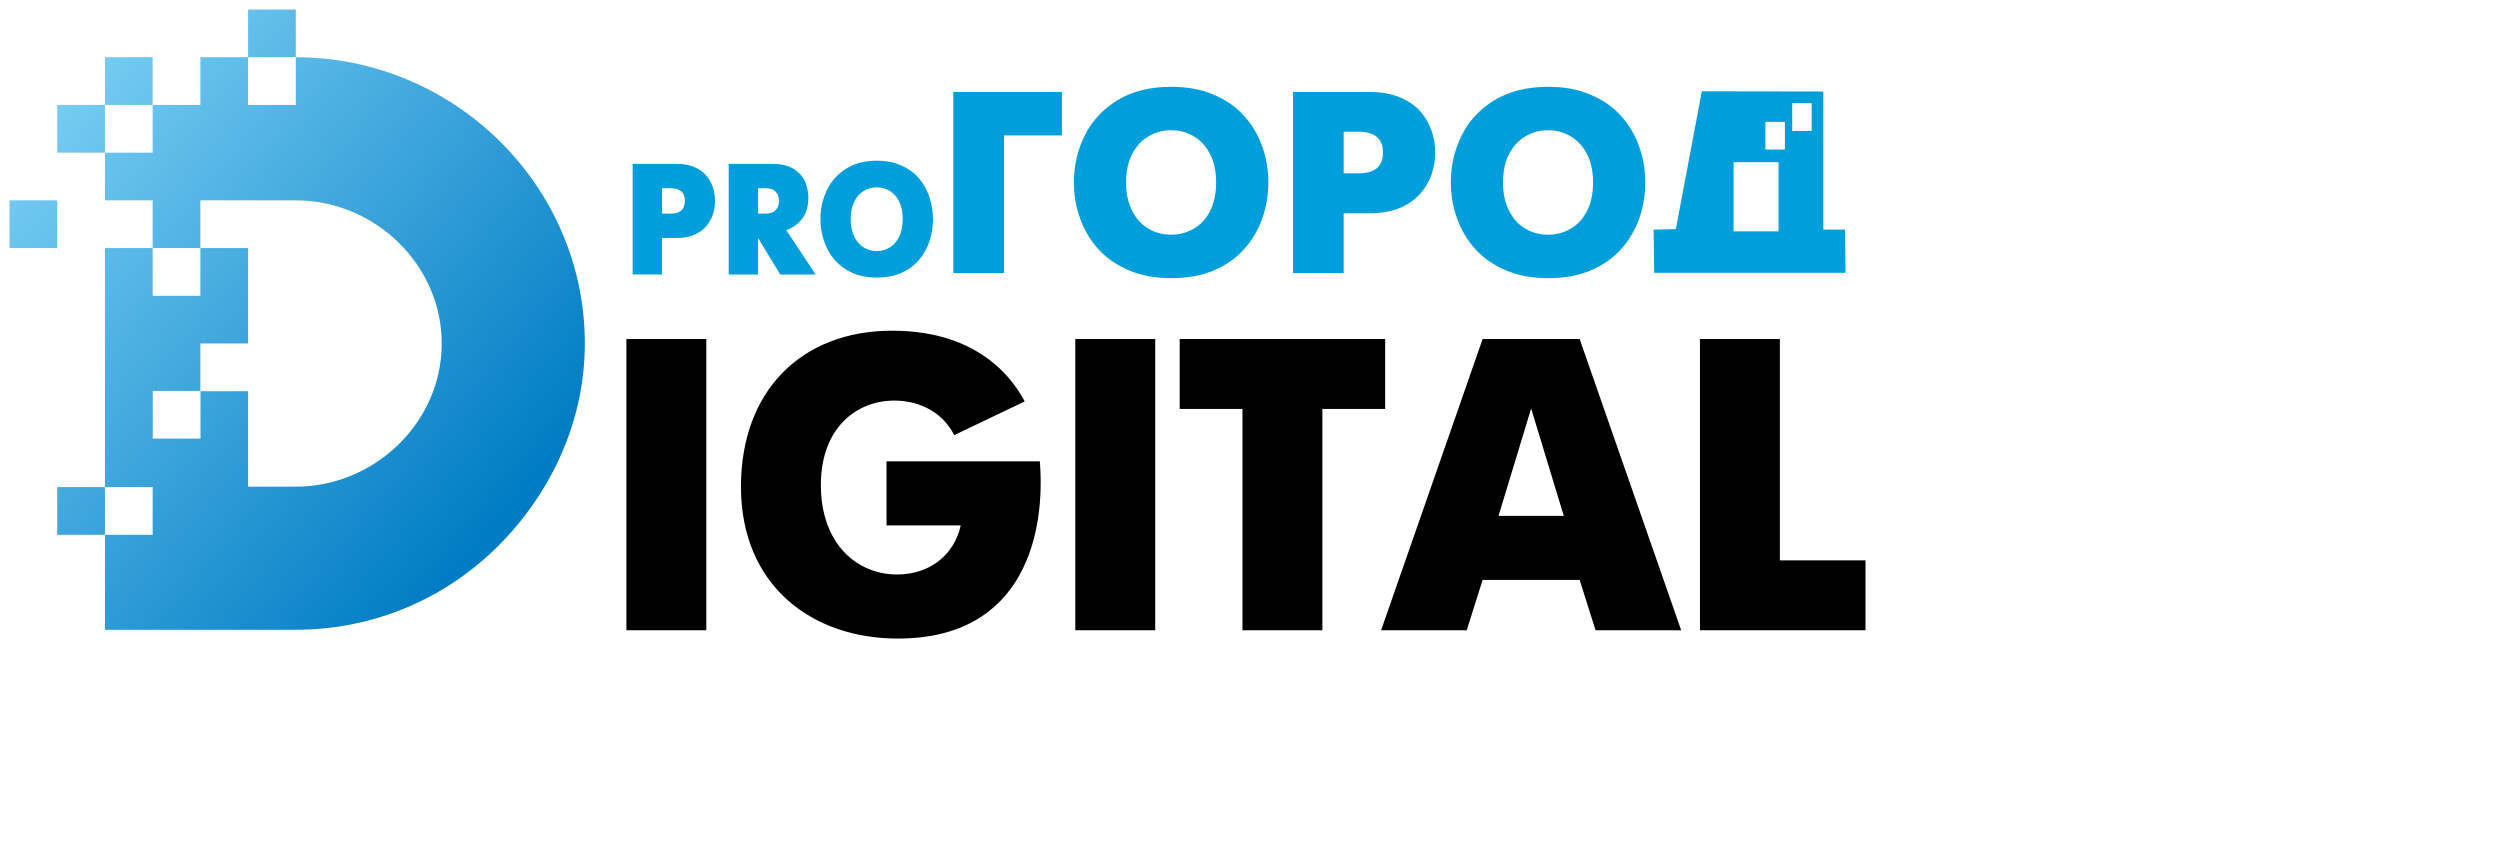 <?xml version="1.0" encoding="UTF-8"?> <!-- Generator: Adobe InDesign 5.0 SVG Export Plug-in, SVG Library version: 6.0 build 100 --> <svg xmlns="http://www.w3.org/2000/svg" xmlns:xlink="http://www.w3.org/1999/xlink" x="0pt" y="0pt" width="197.098pt" height="68.125pt" xml:space="preserve"> <clipPath id="clp1" fill="none"> <path shape-rendering="crispEdges" stroke="#000000" d="M0,0h197.098v68.125H0z"></path> </clipPath> <g clip-path="url(#clp1)" fill="none"> <clipPath id="clp2"> <path shape-rendering="crispEdges" stroke="#000000" d="M6.016,21.061H1v5.017h5.016V21.061z"></path> </clipPath> <g clip-path="url(#clp2)"> <g transform="matrix(1 0 0 1 -248.015 -206.611)"> <linearGradient id="grd1" gradientUnits="userSpaceOnUse" x1="0" y1="0" x2="1" y2="0" gradientTransform="matrix(54.493 45.563 -45.563 54.493 244.463 217.46)"> <stop offset="0" style="stop-color:#84D5F7"></stop> <stop offset="1" style="stop-color:#007CC4"></stop> </linearGradient> <path fill="url(#grd1)" d="M249.015,232.689v-5.017h5.016v5.017H249.015z"></path> </g> </g> <clipPath id="clp3"> <path shape-rendering="crispEdges" stroke="#000000" d="M6.016,51.199v5.016h5.016v-5.016H6.016z"></path> </clipPath> <g clip-path="url(#clp3)"> <g transform="matrix(1 0 0 1 -248.015 -206.611)"> <linearGradient id="grd2" gradientUnits="userSpaceOnUse" x1="0" y1="0" x2="1" y2="0" gradientTransform="matrix(54.493 45.563 -45.563 54.493 231.406 232.464)"> <stop offset="0" style="stop-color:#84D5F7"></stop> <stop offset="1" style="stop-color:#007CC4"></stop> </linearGradient> <path fill="url(#grd2)" d="M254.03,262.826v-5.016h5.016v5.016H254.03z"></path> </g> </g> <clipPath id="clp4"> <path shape-rendering="crispEdges" stroke="#000000" d="M6.016,11.031v5.016h5.016v-5.016H6.016z"></path> </clipPath> <g clip-path="url(#clp4)"> <g transform="matrix(1 0 0 1 -248.015 -206.611)"> <linearGradient id="grd3" gradientUnits="userSpaceOnUse" x1="0" y1="0" x2="1" y2="0" gradientTransform="matrix(54.493 45.563 -45.563 54.493 251.469 209.097)"> <stop offset="0" style="stop-color:#84D5F7"></stop> <stop offset="1" style="stop-color:#007CC4"></stop> </linearGradient> <path fill="url(#grd3)" d="M254.03,222.658v-5.016h5.016v5.016H254.03z"></path> </g> </g> <clipPath id="clp5"> <path shape-rendering="crispEdges" stroke="#000000" d="M16.047,6.016h-5.015v5.016h5.015V6.016z"></path> </clipPath> <g clip-path="url(#clp5)"> <g transform="matrix(1 0 0 1 -248.015 -206.611)"> <linearGradient id="grd4" gradientUnits="userSpaceOnUse" x1="0" y1="0" x2="1" y2="0" gradientTransform="matrix(54.483 45.555 -45.555 54.483 256.006 203.681)"> <stop offset="0" style="stop-color:#84D5F7"></stop> <stop offset="1" style="stop-color:#007CC4"></stop> </linearGradient> <path fill="url(#grd4)" d="M259.047,217.642v-5.016h5.015v5.016H259.047z"></path> </g> </g> <clipPath id="clp6"> <path shape-rendering="crispEdges" stroke="#000000" d="M31.094,1h-5.016v5.016h5.016V1z"></path> </clipPath> <g clip-path="url(#clp6)"> <g transform="matrix(1 0 0 1 -248.015 -206.611)"> <linearGradient id="grd5" gradientUnits="userSpaceOnUse" x1="0" y1="0" x2="1" y2="0" gradientTransform="matrix(54.486 45.558 -45.558 54.486 264.677 193.325)"> <stop offset="0" style="stop-color:#84D5F7"></stop> <stop offset="1" style="stop-color:#007CC4"></stop> </linearGradient> <path fill="url(#grd5)" d="M274.093,212.626v-5.016h5.016v5.016H274.093z"></path> </g> </g> <clipPath id="clp7"> <path shape-rendering="crispEdges" stroke="#000000" d="M31.094,6.016v5.016h-5.016V6.016h-5.016v5.016h-5.016v5.016h-5.015v5.013 h5.015v5.017h5.016v-5.017c0,0,10.032,0,10.032,0c8.295,0,15.338,6.755,15.338,15.047c0,8.295-7.043,15.047-15.338,15.047 c0,0-5.016,0-5.016,0V41.123h-5.003v4.983h-5.016v-5.014h5.004v-4.984h5.016v-10.03h-5.016v5.015h-5.016v-5.015h-5.015v25.121 h5.015v5.016h-5.015v9.986c0,0,20.062,0,20.062,0c8.313,0,15.837-3.367,21.278-8.813c5.448-5.443,9.106-12.967,9.106-21.28 C61.477,19.488,47.714,6.016,31.094,6.016C31.094,6.016,31.094,6.016,31.094,6.016z"></path> </clipPath> <g clip-path="url(#clp7)"> <g transform="matrix(1 0 0 1 -248.015 -206.611)"> <linearGradient id="grd6" gradientUnits="userSpaceOnUse" x1="0" y1="0" x2="1" y2="0" gradientTransform="matrix(54.489 45.56 -45.56 54.489 269.059 188.093)"> <stop offset="0" style="stop-color:#84D5F7"></stop> <stop offset="1" style="stop-color:#007CC4"></stop> </linearGradient> <path fill="url(#grd6)" d="M259.047,272.812v-60.186h50.445v60.186H259.047z"></path> </g> </g> <clipPath id="clp8"> <path shape-rendering="crispEdges" stroke="#000000" d="M21.062,41.092v0.03h0.012v-0.03H21.062z"></path> </clipPath> <g clip-path="url(#clp8)"> <g transform="matrix(1 0 0 1 -248.015 -206.611)"> <linearGradient id="grd7" gradientUnits="userSpaceOnUse" x1="0" y1="0" x2="1" y2="0" gradientTransform="matrix(54.213 45.329 -45.329 54.213 240.958 221.947)"> <stop offset="0" style="stop-color:#84D5F7"></stop> <stop offset="1" style="stop-color:#007CC4"></stop> </linearGradient> <path fill="url(#grd7)" d="M269.077,247.734v-0.03h0.012v0.03H269.077z"></path> </g> </g> <g transform="matrix(1 0 0 1 -248.015 -206.611)"> <path fill="#009EDB" d="M314.521,235.466v-11.629c0,0,4.637,0,4.637,0c0.753,0,1.385,0.114,1.909,0.364 c0.526,0.227,0.944,0.547,1.251,0.936c0.305,0.394,0.531,0.809,0.656,1.245c0.138,0.44,0.202,0.888,0.202,1.34 c0,0.442-0.059,0.888-0.189,1.329c-0.138,0.45-0.364,0.865-0.669,1.261c-0.315,0.396-0.725,0.708-1.262,0.949 c-0.52,0.237-1.153,0.368-1.897,0.368c0,0-1.551,0-1.551,0v3.837H314.521L314.521,235.466z M317.607,226.395L317.607,226.395 v2.671c0,0,0.884,0,0.884,0c1.014,0,1.515-0.443,1.515-1.344c0-0.887-0.501-1.327-1.515-1.327 C318.492,226.395,317.607,226.395,317.607,226.395L317.607,226.395z"></path> </g> <g transform="matrix(1 0 0 1 -248.015 -206.611)"> <path fill="#009EDB" d="M324.615,235.467v-11.629c0,0,4.566,0,4.566,0c1.106,0,1.932,0.234,2.498,0.688 c0.567,0.452,0.925,0.946,1.071,1.448c0.161,0.518,0.242,0.968,0.242,1.358c0,0.977-0.229,1.745-0.677,2.303 c-0.446,0.547-0.993,0.941-1.645,1.172c0,0,3.088,4.661,3.088,4.661h-3.724l-2.331-3.835v3.835H324.615L324.615,235.467z M327.702,229.067L327.702,229.067c0,0,0.748,0,0.748,0c0.514,0,0.887-0.12,1.111-0.384c0.233-0.249,0.343-0.578,0.343-0.959 c0-0.379-0.11-0.686-0.343-0.949c-0.224-0.261-0.599-0.38-1.111-0.38c0,0-0.748,0-0.748,0V229.067L327.702,229.067z"></path> </g> <g transform="matrix(1 0 0 1 -248.015 -206.611)"> <path fill="#009EDB" d="M340.179,235.79c-0.979,0-1.826-0.168-2.581-0.499c-0.744-0.342-1.369-0.804-1.868-1.384 c-0.483-0.571-0.848-1.234-1.095-1.975c-0.252-0.744-0.377-1.499-0.377-2.288c0-1.069,0.223-2.073,0.665-3.02 c0.44-0.938,1.108-1.694,2-2.257c0.894-0.578,1.98-0.865,3.257-0.865c0.972,0,1.834,0.171,2.587,0.511 c0.753,0.329,1.373,0.786,1.862,1.359c0.484,0.577,0.856,1.236,1.094,1.984c0.243,0.736,0.368,1.506,0.368,2.288 c0,0.796-0.125,1.567-0.368,2.312c-0.239,0.73-0.61,1.39-1.094,1.973c-0.489,0.581-1.109,1.032-1.862,1.372 C342.013,235.622,341.151,235.79,340.179,235.79C340.179,235.79,340.179,235.79,340.179,235.79z M340.179,233.001 C340.179,233.001,340.179,233.001,340.179,233.001c0.49,0,0.944-0.119,1.364-0.375c0.414-0.253,0.748-0.633,1.004-1.141 c0.244-0.51,0.362-1.126,0.362-1.84c0-0.709-0.119-1.323-0.362-1.824c-0.245-0.512-0.59-0.888-1.004-1.151 c-0.419-0.241-0.874-0.368-1.364-0.368c-0.491,0-0.949,0.127-1.364,0.368c-0.423,0.263-0.759,0.639-1.01,1.151 c-0.244,0.501-0.366,1.115-0.366,1.824c0,0.714,0.128,1.33,0.377,1.84c0.247,0.508,0.585,0.888,0.999,1.141 C339.23,232.881,339.689,233.001,340.179,233.001"></path> </g> <g transform="matrix(1 0 0 1 -248.015 -206.611)"> <path fill="#009EDB" d="M418.431,218.806c-0.847-0.948-1.92-1.696-3.225-2.242c-1.294-0.569-2.783-0.826-4.465-0.826 c-2.199,0-4.075,0.469-5.628,1.399c-1.542,0.945-2.693,2.18-3.45,3.721c-0.757,1.518-1.14,3.175-1.14,4.934 c0,1.28,0.217,2.541,0.646,3.744c0.413,1.21,1.055,2.288,1.905,3.232c0.85,0.947,1.923,1.704,3.222,2.252 c1.283,0.549,2.74,0.825,4.405,0.828c0,0,0.08,0,0.08,0c1.677-0.002,3.144-0.264,4.433-0.805c1.299-0.548,2.358-1.296,3.219-2.253 c0.833-0.941,1.478-2.02,1.902-3.217c0.421-1.218,0.632-2.476,0.632-3.781c0-1.294-0.212-2.552-0.64-3.762 C419.899,220.819,419.265,219.741,418.431,218.806C418.431,218.806,418.431,218.806,418.431,218.806z M414.831,228.804 C414.831,228.804,414.831,228.804,414.831,228.804c-0.431,0.83-1.003,1.448-1.728,1.858c-0.726,0.421-1.509,0.621-2.362,0.621 c-0.846,0-1.635-0.2-2.348-0.621c-0.729-0.411-1.299-1.028-1.728-1.858c-0.429-0.832-0.654-1.837-0.654-3.011 c0-1.173,0.211-2.181,0.64-2.992c0.431-0.831,1.013-1.457,1.742-1.872c0.713-0.427,1.501-0.627,2.348-0.627 c0.853,0,1.639,0.2,2.362,0.627c0.725,0.416,1.298,1.042,1.728,1.872c0.433,0.81,0.644,1.818,0.644,2.992 C415.475,226.966,415.26,227.972,414.831,228.804"></path> </g> <g transform="matrix(1 0 0 1 -248.015 -206.611)"> <path fill="#009EDB" d="M397.399,218.413c-0.538-0.639-1.251-1.152-2.157-1.539c-0.911-0.394-2.003-0.595-3.3-0.595 c0,0-8.005,0-8.005,0v19.032h5.324v-6.28c0,0,2.681,0,2.681,0c1.284,0,2.371-0.201,3.286-0.585 c0.905-0.412,1.623-0.924,2.159-1.562c0.534-0.645,0.931-1.33,1.155-2.064c0.229-0.725,0.338-1.449,0.338-2.181 c0-0.73-0.109-1.459-0.348-2.182C398.305,219.731,397.922,219.047,397.399,218.413 C397.399,218.413,397.399,218.413,397.399,218.413z M390.78,224.834L390.78,224.834h-1.519v-4.377c0,0,1.519,0,1.519,0 c1.743,0,2.613,0.732,2.613,2.182C393.393,224.117,392.524,224.834,390.78,224.834"></path> </g> <g transform="matrix(1 0 0 1 -248.015 -206.611)"> <path fill="#009EDB" d="M441.962,230.747h-2.283V216.23l-12.77-0.022l-2.73,14.49l-2.339,0.049l0.059,4.542h20.121v-0.027 L441.962,230.747L441.962,230.747z M434.975,230.926L434.975,230.926h-4.728v-7.266h4.728V230.926L434.975,230.926z M435.643,222.327L435.643,222.327h-2.05v-2.903h2.05V222.327L435.643,222.327z M438.456,220.373L438.456,220.373h-2.045v-2.912 h2.045V220.373L438.456,220.373z"></path> </g> <g transform="matrix(1 0 0 1 -248.015 -206.611)"> <path fill="#009EDB" d="M378.803,218.806c-0.845-0.948-1.913-1.696-3.216-2.242c-1.294-0.569-2.786-0.826-4.468-0.826 c-2.204,0-4.076,0.469-5.62,1.399c-1.546,0.945-2.703,2.18-3.459,3.721c-0.756,1.518-1.139,3.175-1.139,4.934 c0,1.28,0.204,2.541,0.64,3.744c0.425,1.21,1.054,2.288,1.901,3.232c0.859,0.947,1.927,1.704,3.224,2.252 c1.285,0.549,2.756,0.825,4.414,0.828c0,0,0.077,0,0.077,0c1.677-0.002,3.149-0.264,4.434-0.805 c1.299-0.548,2.36-1.296,3.211-2.253c0.842-0.941,1.487-2.02,1.905-3.217c0.421-1.218,0.638-2.476,0.638-3.781 c0-1.294-0.217-2.552-0.638-3.762C380.285,220.819,379.646,219.741,378.803,218.806 C378.803,218.806,378.803,218.806,378.803,218.806z M375.21,228.804C375.21,228.804,375.21,228.804,375.21,228.804 c-0.429,0.83-1.008,1.448-1.729,1.858c-0.729,0.421-1.502,0.621-2.362,0.621c-0.851,0-1.633-0.2-2.355-0.621 c-0.721-0.411-1.299-1.028-1.721-1.858c-0.435-0.832-0.657-1.837-0.657-3.011c0-1.173,0.217-2.181,0.646-2.992 c0.426-0.831,1.006-1.457,1.732-1.872c0.717-0.427,1.504-0.627,2.355-0.627c0.86,0,1.632,0.2,2.362,0.627 c0.726,0.416,1.3,1.042,1.729,1.872c0.431,0.81,0.643,1.818,0.643,2.992C375.853,226.966,375.641,227.972,375.21,228.804"></path> </g> <g transform="matrix(1 0 0 1 -248.015 -206.611)"> <path fill="#009EDB" d="M348.226,235.313h5.331v-14.468h6.087v-4.566h-11.418V235.313L348.226,235.313z"></path> </g> <g transform="matrix(1 0 0 1 -248.015 -206.611)"> <path fill="#000000" d="M313.861,242.249h8.4v30.613h-8.4V242.249z"></path> </g> <g transform="matrix(1 0 0 1 -248.015 -206.611)"> <path fill="#000000" d="M357.319,255.107c0.6,7.216-1.415,18.629-14.914,18.629c-9.129,0-16.5-5.641-16.5-15.962 c0-10.015,6.299-16.4,15.9-16.4c9.386,0,12.857,5.423,13.928,7.435c0,0-7.414,3.542-7.414,3.542c-1.114-2.231-3.429-3.63-6.3-3.63 c-3.943,0-7.714,2.843-7.714,8.877c0,6.122,3.729,9.402,8.014,9.402c3.386,0,6-2.012,6.686-5.16c0,0-7.8,0-7.8,0v-6.734 C341.204,255.107,357.319,255.107,357.319,255.107z"></path> </g> <g transform="matrix(1 0 0 1 -248.015 -206.611)"> <path fill="#000000" d="M361.05,242.249h8.4v30.613h-8.4V242.249z"></path> </g> <g transform="matrix(1 0 0 1 -248.015 -206.611)"> <path fill="#000000" d="M378.623,249.596h-6.601v-7.347h21.6v7.347h-6.6v23.265h-8.4V249.596z"></path> </g> <g transform="matrix(1 0 0 1 -248.015 -206.611)"> <path fill="#000000" d="M403.867,242.249h10.2l10.672,30.613h-9l-1.672-5.291h-10.2l-1.671,5.291h-9L403.867,242.249z M405.539,260.835h6.858l-3.429-11.283L405.539,260.835z"></path> </g> <g transform="matrix(1 0 0 1 -248.015 -206.611)"> <path fill="#000000" d="M426.713,242.249h8.4v23.266h9v7.347h-17.4V242.249z"></path> </g> </g> </svg> 